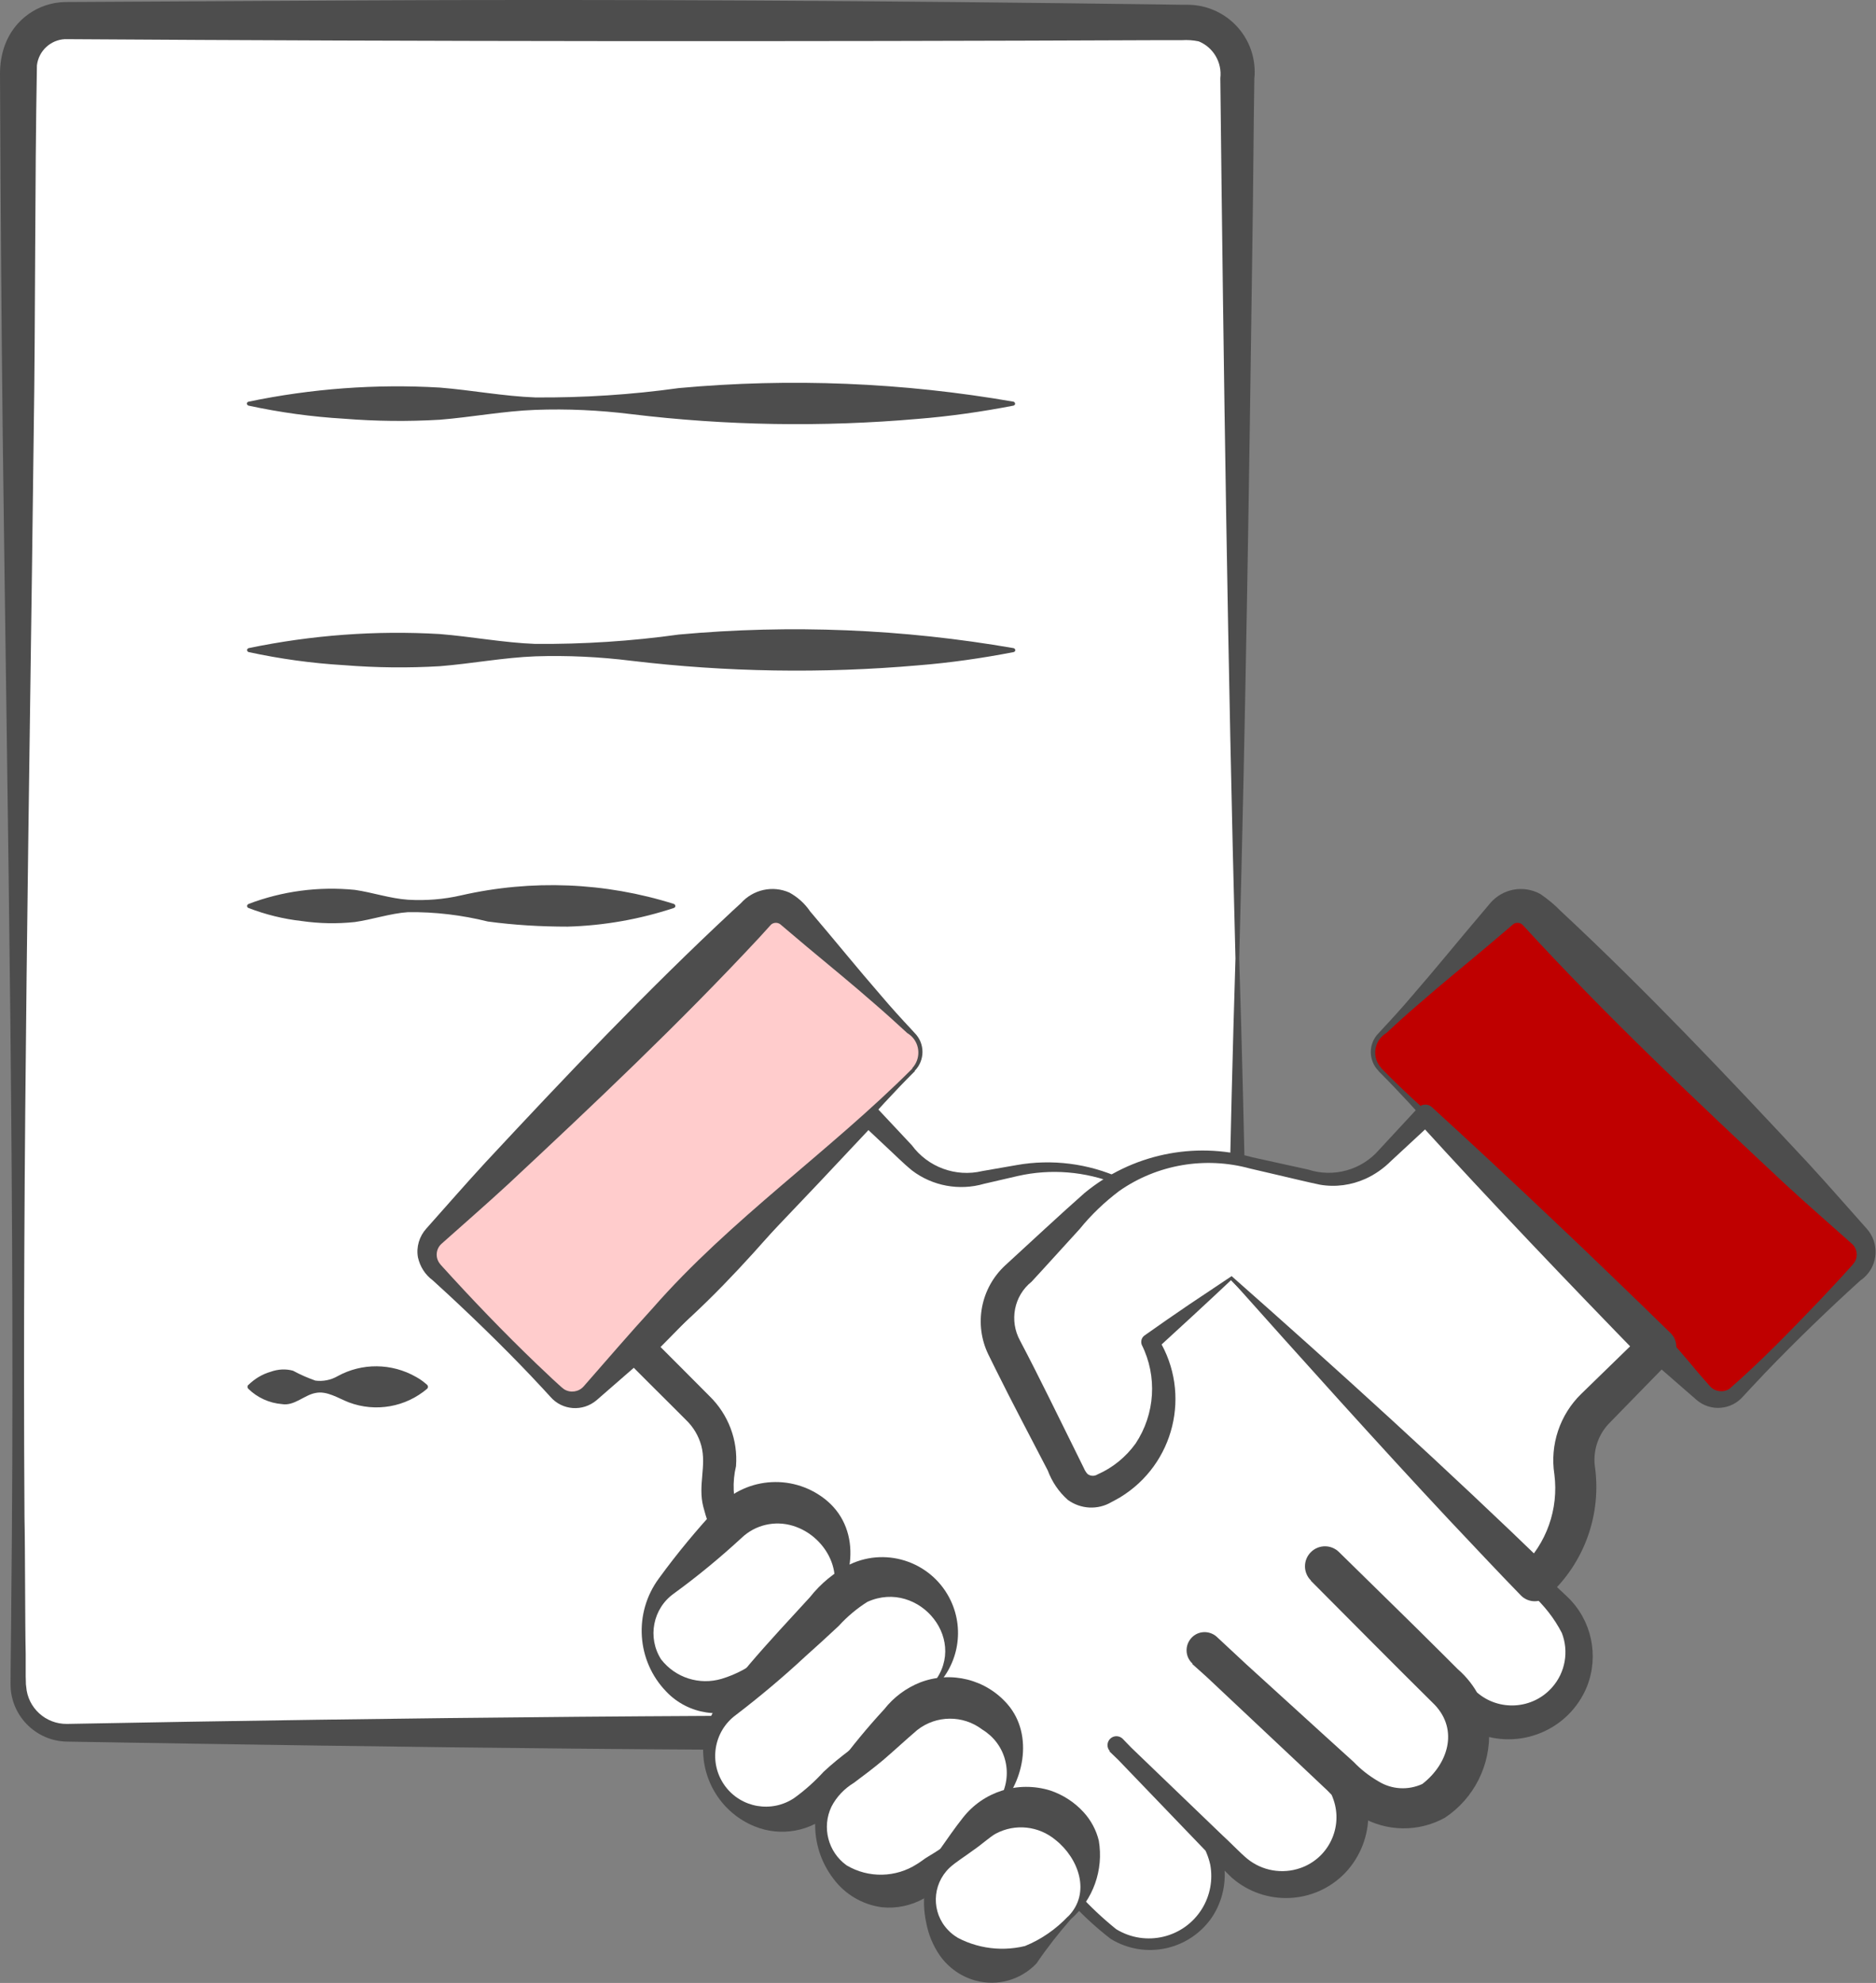 <?xml version="1.0" encoding="UTF-8"?><svg id="a" xmlns="http://www.w3.org/2000/svg" xmlns:xlink="http://www.w3.org/1999/xlink" viewBox="0 0 110.24 116.5"><rect x="0" y="0" width="110.24" height="116.5" fill="#808080" stroke="none"/><defs><clipPath id="b"><rect width="110.24" height="116.5" style="fill:none; stroke-width:0px;"/></clipPath></defs><g style="clip-path:url(#b);"><g id="c"><path id="d" d="M72.71,56.3v42.48c.07,1.58-1.14,2.92-2.72,3.01H3.79c-1.58-.08-2.8-1.43-2.72-3.01V4.22c-.07-1.58,1.14-2.92,2.72-3.01h37.74l28.47.11c1.58.08,2.8,1.43,2.72,3.01v51.97Z" style="fill:#fff; stroke-width:0px;"/><path id="e" d="M72.82,56.3c.33,10.61.51,21.21.65,31.82l.12,10.61c.06,1.79-1.1,3.39-2.82,3.88-.28.07-.57.1-.87.1h-.66s-5.3.05-5.3.05c-18.97.2-40.96-.12-59.99-.44-1.86-.02-3.36-1.56-3.33-3.42,0-.03,0-.06,0-.1,0-.96.04-3.31.04-4.31.25-22.86-.22-46.08-.5-68.94C.08,18.47.03,11.4,0,4.33c0-.58.09-1.15.29-1.69C.84,1.15,2.24.15,3.82.12c3.71-.02,12.75-.07,16.58-.09,15.72-.09,32.01.02,47.73.23l1.32.02h.33c2.17,0,3.94,1.75,3.95,3.93,0,.13,0,.26-.02.39-.04,2.32-.07,6.9-.11,9.28-.19,14.14-.4,28.28-.78,42.42,0,.06-.06.11-.12.1-.05,0-.1-.05-.1-.1-.45-17.22-.7-34.49-.89-51.71.11-.92-.41-1.81-1.27-2.16-.33-.07-.66-.09-.99-.07h-1.33c-21.22.09-43.07.08-64.3-.06-.85.04-1.55.69-1.65,1.54-.13,7.22-.08,14.47-.19,21.7-.25,21.09-.68,42.55-.54,63.64.04,1.6.03,6.37.07,7.96v1.33s.01.33.01.33c0,.1,0,.19.02.29.09,1.25,1.15,2.21,2.4,2.19,19.05-.36,41-.61,59.99-.44.53.02,5.78.04,6.21.04,1.03-.17,1.75-1.09,1.69-2.13l.12-10.61c.14-10.61.32-21.21.65-31.82,0-.06.06-.11.12-.1.05,0,.1.05.1.1" style="fill:#4d4d4d; stroke-width:0px;"/><path id="f" d="M14.6,23.6c3.7-.77,7.47-1.05,11.24-.83,1.87.15,3.75.51,5.62.58,2.82.02,5.64-.16,8.43-.55,6.56-.6,13.18-.33,19.67.8.06.02.1.08.09.14-.01.04-.04.07-.09.09-1.86.36-3.74.63-5.62.78-5.62.49-11.27.4-16.86-.28-1.86-.23-3.74-.32-5.62-.25-1.87.07-3.75.43-5.62.58-1.87.11-3.75.09-5.62-.06-1.89-.11-3.77-.37-5.62-.77-.06-.02-.1-.08-.09-.14.01-.04.04-.07.09-.09" style="fill:#4d4d4d; stroke-width:0px;"/><path id="g" d="M14.6,38.08c3.7-.77,7.48-1.05,11.24-.83,1.87.15,3.75.51,5.62.58,2.82.02,5.64-.16,8.43-.55,6.56-.6,13.18-.33,19.68.8.06.02.1.08.09.14-.01.04-.04.07-.09.09-1.86.36-3.74.63-5.62.78-5.62.49-11.27.4-16.86-.27-1.86-.23-3.74-.32-5.62-.26-1.87.07-3.75.43-5.62.58-1.87.11-3.75.09-5.62-.06-1.89-.11-3.77-.37-5.62-.77-.06-.02-.1-.08-.09-.14.01-.04.04-.07.09-.09" style="fill:#4d4d4d; stroke-width:0px;"/><path id="h" d="M14.6,53.11c1.99-.76,4.13-1.04,6.25-.83,1.04.15,2.08.51,3.13.58,1.05.06,2.1-.02,3.13-.26,4.14-.94,8.45-.77,12.5.51.06.03.09.1.07.16-.01.03-.04.05-.07.07-2.02.67-4.13,1.04-6.25,1.1-1.57,0-3.13-.09-4.69-.3-1.53-.38-3.11-.57-4.69-.55-1.04.07-2.08.43-3.13.58-1.04.11-2.09.09-3.13-.06-1.07-.12-2.12-.38-3.13-.77-.06-.03-.09-.1-.06-.16.01-.03.04-.05.06-.06" style="fill:#4d4d4d; stroke-width:0px;"/><path id="i" d="M14.6,81.36c.37-.36.82-.63,1.31-.77.42-.15.88-.18,1.31-.06.42.23.86.42,1.31.58.45.06.91-.03,1.31-.26,1.43-.79,3.18-.77,4.6.04.24.13.46.29.66.47.06.06.07.15.01.22-1.27,1.09-3.04,1.4-4.61.81-.62-.24-1.3-.7-1.97-.55-.65.12-1.25.78-1.97.65-.74-.06-1.44-.38-1.97-.9-.06-.06-.06-.16,0-.23,0,0,0,0,0,0" style="fill:#4d4d4d; stroke-width:0px;"/><path id="j" d="M72.36,75.08l-6.62-5.67c-1.87-.82-3.94-1.05-5.94-.65l-2.37.48c-1.39.28-2.83-.15-3.84-1.16l-2.58-2.58-13.62,13.62,3.65,3.65c.94.94,1.39,2.28,1.2,3.6-.22,1.11-.07,2.26.41,3.29l.82,2.17,21.21,21.21c1.63,1.52,4.18,1.43,5.7-.2,1.44-1.55,1.44-3.95,0-5.5l-4.82-4.82,7.02,7.02c1.63,1.52,4.18,1.43,5.7-.2,1.44-1.55,1.44-3.95,0-5.5l-7.51-6.87,8.63,7.99c1.17,1.08,3.33,1.79,4.79.86.03-.02.06-.04.09-.06.38-.29.71-.62,1-1,.47-.56.8-1.23.95-1.95.12-.69.06-1.41-.18-2.07-.2-.56-.52-1.06-.94-1.48l-7.27-7.23,8.04,7.99c1.63,1.52,4.18,1.43,5.7-.2,1.44-1.55,1.44-3.95,0-5.5l-1.38-1.38-17.84-17.86Z" style="fill:#fff; stroke-width:0px;"/><path id="k" d="M72.28,75.17c-1.87-1.58-4.78-4.08-6.66-5.61-1.84-.74-3.87-.91-5.81-.47l-1.99.46c-1.45.42-3.02.13-4.22-.78-.53-.43-1.05-.96-1.54-1.41l-1.49-1.4h.87l-3.3,3.51c-3.06,3.23-6.88,7.22-10.04,10.39v-1.43c1.2,1.18,2.4,2.4,3.59,3.59,1.11,1.08,1.68,2.59,1.56,4.12-.22.92-.18,1.89.12,2.79.21.51.74,2.05.94,2.6l-.21-.32c2.86,2.97,5.69,5.97,8.55,8.95,2.54,2.62,6.04,6.36,8.58,8.92.72.74,1.45,1.47,2.17,2.2.67.74,1.41,1.43,2.19,2.06,1.73,1.06,3.99.52,5.05-1.21.47-.77.64-1.68.48-2.57-.21-.94-.73-1.77-1.48-2.37l-4.45-4.3.74-.74,5.91,5.68c.38.34,1.08,1.07,1.45,1.37.87.71,2.05.92,3.12.55,1.65-.57,2.52-2.37,1.95-4.02-.16-.47-.43-.9-.79-1.24-.9-.8-6.49-5.82-7.51-6.73l1.44-1.56,6.43,5.85,1.61,1.46c.43.45.93.84,1.47,1.15.78.48,1.74.53,2.57.15,1.49-1.15,2.15-3.15.73-4.65-2.44-2.41-4.86-4.86-7.28-7.29l1.65-1.66c2.18,2.18,5.96,6.04,8.1,8.21,1.3,1.14,3.29,1.01,4.43-.29.77-.87.99-2.1.57-3.19-.44-.86-1.05-1.63-1.77-2.28-5.63-6.04-11.86-12.61-17.71-18.48M72.45,75c5.87,5.87,12.44,12.07,18.49,17.72l1.17,1.1c1.42,1.36,1.87,3.45,1.14,5.28-1.05,2.55-3.97,3.76-6.52,2.7-.18-.07-.35-.16-.51-.25-.85-.57-1.63-1.24-2.32-2-1.45-1.38-5.39-5.24-6.87-6.7-.46-.46-.46-1.2,0-1.66s1.2-.46,1.66,0h0c2.07,2.04,4.15,4.05,6.2,6.1l.77.77c1.05.91,1.7,2.18,1.84,3.56.11,2.06-.87,4.03-2.59,5.17-1.55.86-3.44.83-4.96-.07-.72-.41-1.38-.92-1.95-1.53l-1.58-1.49-6.34-5.96c-.44-.39-.47-1.06-.08-1.5s1.06-.47,1.5-.08c0,0,.01.01.02.02.45.42,6.46,6.01,6.76,6.3l.38.35.19.18.09.09c1.92,1.9,1.96,4.98.1,6.94-1.79,1.85-4.72,1.97-6.66.27-.49-.46-1.01-1.04-1.47-1.51l-5.69-5.92c-.2-.21-.18-.55.03-.74.21-.19.52-.18.72.01l4.3,4.45c1.83,1.47,2.24,4.09.95,6.04-1.33,1.94-3.94,2.5-5.95,1.27-.84-.65-1.62-1.36-2.33-2.14-.73-.72-1.46-1.45-2.2-2.17-2.57-2.48-6.27-6.09-8.92-8.58-3.01-2.99-6.29-5.76-9.15-8.87l-.68-1.71c-.27-.62-.49-1.25-.66-1.91-.33-1.27.2-2.4-.12-3.6-.16-.58-.47-1.1-.9-1.51-.38-.37-.64-.65-.98-.98-.87-.87-1.75-1.73-2.61-2.62-.4-.39-.4-1.02-.02-1.41,0,0,.01-.01.02-.02,1.7-1.69,5.16-5.06,6.9-6.72,2.01-1.94,4.94-4.68,7-6.62.23-.24.61-.25.85-.02,0,0,.02.02.02.02.51.55,1.61,1.71,2.09,2.23.95,1.29,2.58,1.89,4.14,1.52l2.01-.35c2.07-.37,4.21-.1,6.13.77.01,0,.03.02.04.03l1.63,1.45c1.02.89,3.88,3.35,4.94,4.28" style="fill:#4d4d4d; stroke-width:0px;"/><path id="l" d="M53.7,62.84l-18.98,18.98c-.55.55-1.45.55-2,0,0,0,0,0,0,0l-7.2-7.2c-.55-.55-.55-1.45,0-2,0,0,0,0,0,0l18.98-18.98c.55-.55,1.45-.55,2,0,0,0,0,0,0,0l7.2,7.2c.55.55.55,1.45,0,2,0,0,0,0,0,0" style="fill:#fcc; stroke-width:0px;"/><path id="m" d="M53.77,62.92c-4.89,4.88-8.85,10.68-14.07,15.25-1.52,1.39-3.09,2.74-4.64,4.09-.81.69-2.02.61-2.72-.2l-.44-.48c-1.75-1.89-3.63-3.73-5.51-5.48l-.96-.88c-.45-.33-.75-.81-.87-1.35-.11-.61.08-1.24.5-1.7,1.15-1.29,2.29-2.6,3.46-3.87,4.71-5.06,9.47-10.08,14.53-14.79l.48-.44c.72-.81,1.87-1.07,2.86-.63.49.27.91.65,1.22,1.11,1.4,1.64,2.78,3.35,4.19,4.97.56.66,1.14,1.3,1.73,1.93l.22.24c.61.61.61,1.61,0,2.22M53.61,62.75c.5-.54.47-1.39-.07-1.89-.07-.06-.15-.12-.23-.17-.64-.59-1.28-1.17-1.93-1.73-1.3-1.14-2.65-2.24-3.98-3.35-.36-.3-1.2-1.01-1.55-1.31-.16-.12-.39-.11-.54.02l-.69.76c-4.71,5.06-9.74,9.81-14.79,14.52-1.27,1.17-2.58,2.31-3.87,3.46-.36.31-.4.85-.09,1.21.01.01.02.02.03.04,1.8,1.99,3.7,3.97,5.63,5.82l.94.89c.12.1.55.52.68.6.37.23.85.16,1.14-.16,1.35-1.54,2.69-3.1,4.07-4.61,4.57-5.22,10.37-9.18,15.25-14.07" style="fill:#4d4d4d; stroke-width:0px;"/><path id="n" d="M48.33,94.8l-3.77,3.77c-1.49,1.49-3.91,1.49-5.4,0-1.49-1.49-1.49-3.91,0-5.4h0l3.77-3.77c1.49-1.49,3.91-1.49,5.4,0s1.49,3.91,0,5.4" style="fill:#fff; stroke-width:0px;"/><path id="o" d="M48.41,94.88c-1.01,1.06-1.89,2.23-2.63,3.49-.41.72-.99,1.33-1.69,1.77-1.62.9-3.65.59-4.93-.75-1.76-1.81-1.94-4.63-.44-6.66,1.07-1.47,2.24-2.88,3.48-4.21,1.71-1.8,4.53-1.94,6.42-.33,2.06,1.77,1.59,4.98-.21,6.68M48.25,94.72c1.72-1.77.46-4.44-1.66-5.08-1.05-.32-2.2-.06-3,.7-1.27,1.17-2.6,2.27-3.99,3.28-1.24.88-1.57,2.59-.75,3.87.84,1.08,2.25,1.53,3.56,1.14.86-.26,1.66-.69,2.35-1.27,1.26-.74,2.43-1.62,3.49-2.63" style="fill:#4d4d4d; stroke-width:0px;"/><path id="p" d="M54.74,99.18l-6.53,6.53c-1.49,1.49-3.91,1.49-5.4,0s-1.49-3.91,0-5.4l6.53-6.53c1.49-1.49,3.91-1.49,5.4,0s1.49,3.91,0,5.4" style="fill:#fff; stroke-width:0px;"/><path id="q" d="M54.82,99.26c-2.25,2.17-3.6,5.11-5.94,7.21-1.23,1.14-3.01,1.46-4.56.82-1.87-.77-3.07-2.63-3-4.66.02-1.95,1.57-3.39,2.71-4.84,1.15-1.35,2.36-2.64,3.56-3.95.64-.81,1.45-1.48,2.37-1.94,2.23-1.04,4.88-.07,5.92,2.16.83,1.78.39,3.89-1.06,5.19M54.66,99.1c2.45-2.6-.64-6.37-3.69-4.99-.62.39-1.19.87-1.69,1.42-.65.61-1.3,1.2-1.96,1.79-1.3,1.21-2.66,2.35-4.07,3.43-1.33.97-1.62,2.84-.65,4.17.95,1.3,2.76,1.61,4.09.7.62-.45,1.19-.96,1.71-1.53,1.95-1.82,4.41-3.05,6.26-5" style="fill:#4d4d4d; stroke-width:0px;"/><path id="r" d="M58.46,106.27l-3.71,3.71c-1.49,1.49-3.91,1.49-5.4,0s-1.49-3.91,0-5.4l3.71-3.71c1.49-1.49,3.91-1.49,5.4,0s1.49,3.91,0,5.4" style="fill:#fff; stroke-width:0px;"/><path id="s" d="M58.54,106.35c-.98,1.03-1.84,2.17-2.56,3.4-.77,1.56-2.43,2.48-4.16,2.3-1.14-.15-2.17-.76-2.85-1.68l.39.16-.39-.16c-1.51-1.98-1.41-4.74.23-6.61.86-1.16,1.78-2.28,2.76-3.34.55-.7,1.28-1.25,2.12-1.58,1.81-.69,3.86-.18,5.13,1.29l.31.74-.31-.74c1.57,1.82.95,4.72-.66,6.22M58.38,106.18c1.11-1.22,1.03-3.11-.19-4.22-.15-.13-.3-.25-.47-.35l-.31-.74.31.74c-1.13-.86-2.7-.85-3.82.03-.68.58-1.33,1.19-2.01,1.77-.55.46-1.13.9-1.71,1.33-.56.34-1.02.82-1.32,1.4-.58,1.21-.2,2.67.89,3.45l-.39-.16.39.16c1.28.76,2.89.73,4.14-.08.14-.08.38-.26.51-.35,1.43-.85,2.76-1.85,3.99-2.97" style="fill:#4d4d4d; stroke-width:0px;"/><path id="t" d="M62.84,112.68l-1.69,1.69c-1.49,1.49-3.91,1.49-5.4,0s-1.49-3.91,0-5.4l1.69-1.69c1.49-1.49,3.91-1.49,5.4,0s1.49,3.91,0,5.4" style="fill:#fff; stroke-width:0px;"/><path id="u" d="M62.92,112.76c-.72.82-1.4,1.69-2.01,2.59-.92.97-2.29,1.36-3.58,1.01-.85-.23-1.59-.75-2.1-1.47l.53.22-.53-.22c-.4-.58-.67-1.23-.8-1.92-.33-1.48-.04-3.03.79-4.3.41-.58.91-1.31,1.35-1.86,1.21-1.56,3.25-2.2,5.14-1.62.75.25,1.43.69,1.96,1.27l-.81-.34.81.34c.44.48.75,1.06.9,1.68.29,1.72-.33,3.46-1.64,4.61M62.76,112.6c1.38-1.39.61-3.44-.73-4.5l.81.34-.81-.34c-.99-.83-2.38-.98-3.52-.37-.33.18-.84.65-1.33.98-.48.36-1.04.7-1.39,1.03-1.03.99-1.07,2.62-.08,3.65.17.18.36.33.57.45l-.53-.22s-.02-.03-.02-.05c0-.02.03-.02.05-.02,1.31.87,2.92,1.15,4.45.78.96-.39,1.82-.99,2.53-1.74" style="fill:#4d4d4d; stroke-width:0px;"/><path id="v" d="M81.09,62.84l18.98,18.98c.55.55,1.45.55,2,0,0,0,0,0,0,0l7.2-7.2c.55-.55.55-1.45,0-2,0,0,0,0,0,0l-18.98-18.98c-.55-.55-1.44-.55-2,0,0,0,0,0,0,0l-7.2,7.2c-.55.55-.55,1.45,0,2,0,0,0,0,0,0" style="fill:#bf0000; stroke-width:0px;"/><path id="w" d="M81.17,62.76c2.42,2.47,5.1,4.67,7.76,6.9,3.95,3.37,7.61,7.07,10.92,11.06l.43.49.2.23c.29.32.77.39,1.14.16,1.84-1.6,3.58-3.4,5.27-5.16.44-.47,1.34-1.42,1.76-1.9.13-.13.25-.27.35-.42.2-.35.12-.8-.19-1.06-1.29-1.15-2.6-2.29-3.87-3.46-5.3-4.95-10.58-9.93-15.48-15.28-.16-.13-.38-.14-.54-.02l-.06.05-.49.42-.99.84c-1.33,1.12-2.68,2.21-3.98,3.35-.66.56-1.3,1.14-1.93,1.73-.64.38-.85,1.2-.47,1.83.05.08.11.16.17.23M81.01,62.92c-.61-.62-.61-1.61,0-2.22l.22-.24c.59-.63,1.17-1.27,1.73-1.93,1.41-1.62,2.79-3.33,4.19-4.97l.42-.5c.73-.85,1.95-1.08,2.94-.54.43.29.84.63,1.2,1,5.06,4.71,9.81,9.74,14.52,14.79,1.17,1.27,2.31,2.58,3.46,3.87.75.83.69,2.11-.13,2.86-.07.07-.15.13-.23.18-1.91,1.73-3.8,3.56-5.58,5.41-.29.3-1.05,1.12-1.33,1.42-.7.8-1.91.89-2.72.2-1.55-1.35-3.12-2.7-4.64-4.09-5.22-4.57-9.18-10.37-14.07-15.25" style="fill:#4d4d4d; stroke-width:0px;"/><path id="x" d="M72.36,75.08l-4.77,3.8.38.98c1.1,2.85-.13,6.07-2.84,7.46l-.32.16c-.69.36-1.55.08-1.9-.61h0s-3.92-7.74-3.92-7.74c-.69-1.36-.43-3.01.65-4.09l4.18-4.18c2.4-2.4,5.86-3.4,9.16-2.65l4.33.97c1.42.32,2.9-.11,3.93-1.14l2.53-2.54,13.62,13.62-3.65,3.65c-.95.94-1.39,2.28-1.2,3.6.34,2.32-.44,4.66-2.1,6.32l-.23.23-17.85-17.85Z" style="fill:#fff; stroke-width:0px;"/><path id="y" d="M72.35,75.2c-1.26,1.19-3.18,2.96-4.43,4.1l.17-.61c1.94,3.19.92,7.34-2.27,9.28-.17.1-.34.19-.51.28-.8.47-1.8.42-2.56-.13-.53-.47-.93-1.06-1.18-1.73-1.03-1.99-2.08-3.96-3.07-5.96l-.37-.75-.05-.1c-.86-1.77-.46-3.89.98-5.23,1.3-1.19,3.35-3.1,4.67-4.26,2.75-2.27,6.43-3.05,9.86-2.1.82.18,2.46.54,3.27.72,1.51.49,3.16.03,4.19-1.17l2.28-2.46c.22-.23.59-.25.82-.03,0,0,.02.02.03.03,4.69,4.28,9.46,8.82,13.99,13.24.44.43.45,1.14.02,1.58,0,0-.01.01-.02.02l-2.85,2.92-.71.73c-.66.65-.99,1.57-.9,2.5.43,2.86-.59,5.74-2.73,7.68-.45.44-1.17.43-1.61-.02,0,0,0,0,0,0-1.42-1.46-2.82-2.96-4.23-4.45-4.11-4.39-8.78-9.59-12.81-14.11M72.36,74.96c6.28,5.54,12.62,11.3,18.66,17.15h-1.63c1.49-1.42,2.21-3.45,1.95-5.49-.27-1.74.32-3.51,1.59-4.74l.73-.71,2.93-2.85v1.6c-4.41-4.53-8.97-9.3-13.24-13.99h.85l-2.46,2.28c-.43.43-.94.79-1.49,1.04-.84.38-1.78.51-2.69.35-.59-.12-1.88-.43-2.48-.57l-1.63-.38c-2.63-.72-5.45-.24-7.68,1.32-.86.65-1.64,1.39-2.32,2.23l-2.26,2.48-.57.62c-1.04.83-1.32,2.29-.68,3.46,1.17,2.22,2.26,4.49,3.38,6.74l.37.75c.05.12.12.24.21.34.17.14.41.15.6.03.89-.39,1.66-1.02,2.23-1.81,1.15-1.73,1.29-3.95.36-5.81-.07-.21,0-.43.18-.55.88-.62,1.75-1.23,2.61-1.81l2.5-1.67Z" style="fill:#4d4d4d; stroke-width:0px;"/></g></g></svg>